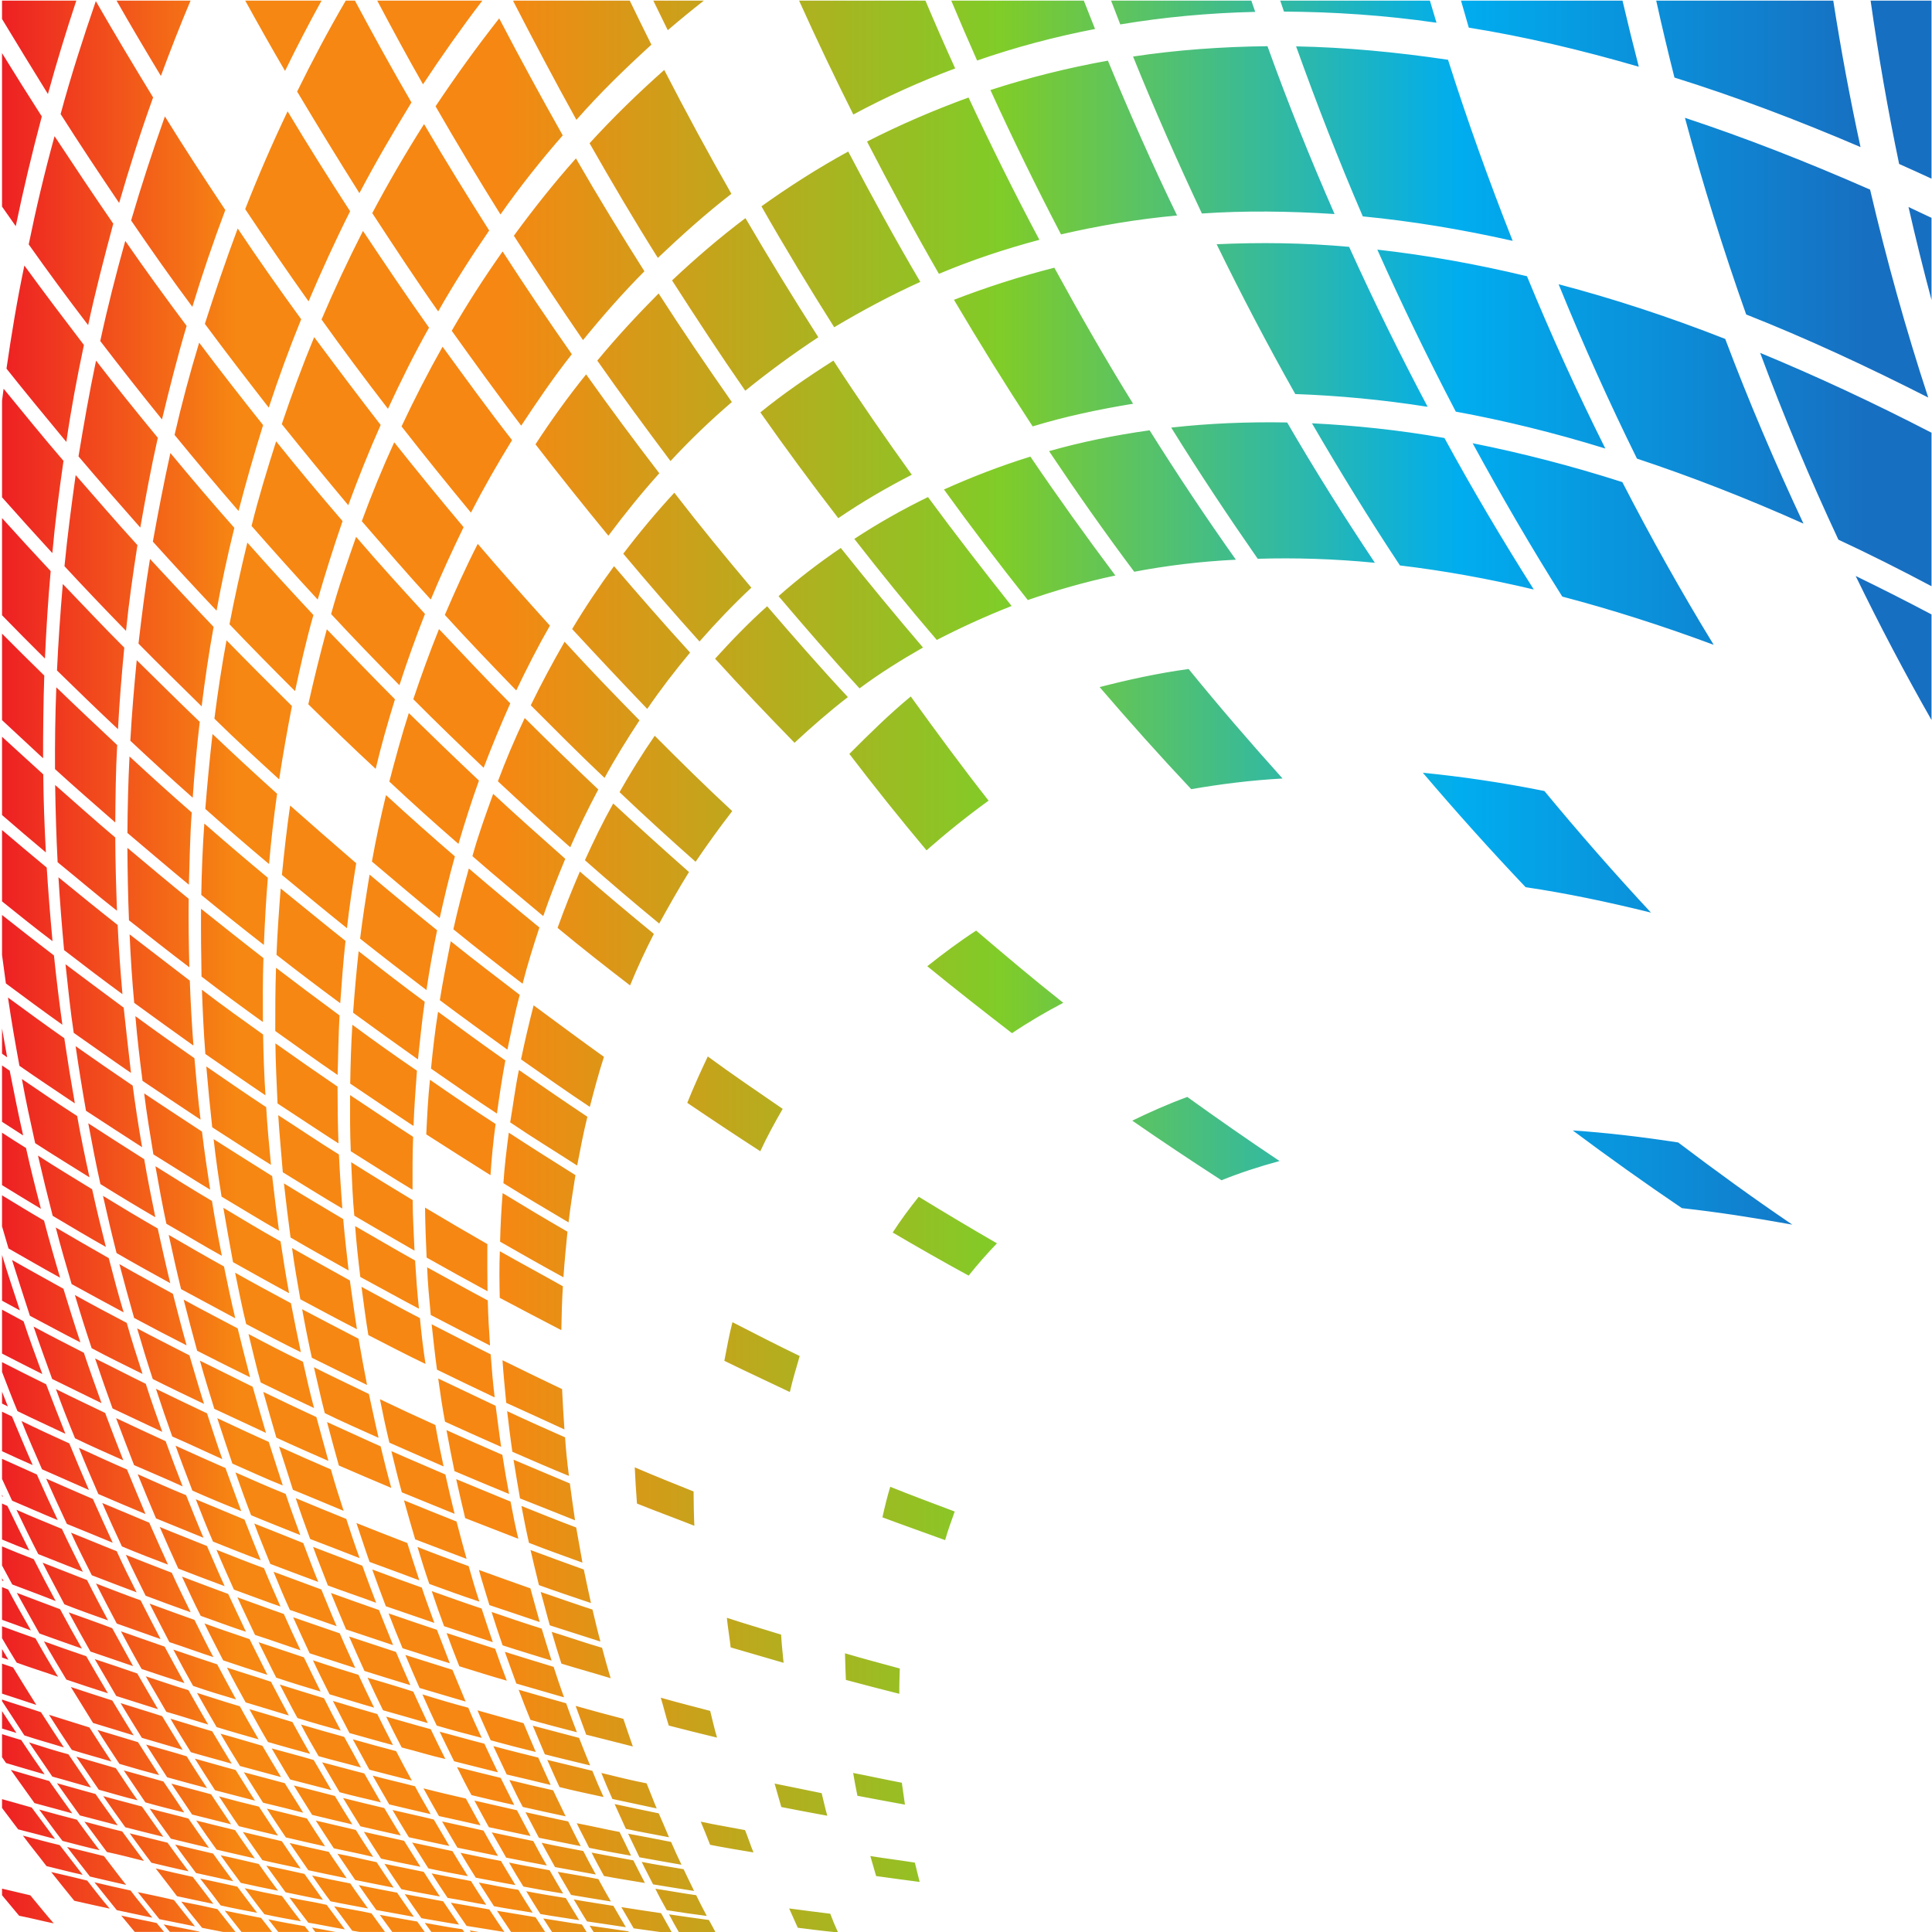<?xml version="1.0" encoding="UTF-8"?>
<svg version="1.1" viewBox="0 0 800 800" xml:space="preserve" xmlns="http://www.w3.org/2000/svg"><defs><clipPath id="b"><path d="m0 600h600v-600h-600z"/></clipPath><linearGradient id="a" x2="1" gradientTransform="matrix(599.43 0 0 -595.6 .633 300)" gradientUnits="userSpaceOnUse"><stop stop-color="#ed1c24" offset="0"/><stop stop-color="#f68712" offset=".125"/><stop stop-color="#f68712" offset=".253"/><stop stop-color="#f68712" offset=".261"/><stop stop-color="#80cc28" offset=".517"/><stop stop-color="#00adef" offset=".753"/><stop stop-color="#176fc1" offset=".961"/><stop stop-color="#176fc1" offset=".994"/><stop stop-color="#176fc1" offset=".998"/><stop stop-color="#176fc1" offset="1"/></linearGradient></defs><g transform="matrix(1.333 0 0 -1.333 0 800)"><g clip-path="url(#b)"><path d="m0.633 38.53c1.68-2.259 3.374-4.447 5.011-6.645 3.836-1.004 7.64-1.948 11.468-2.995-2.39 3.22-4.82 6.491-7.27 9.781-3.095 0.866-6.172 1.774-9.209 2.601zm25.051-20.767c-2.379 3.058-4.733 6.156-7.131 9.227-3.77 0.897-7.614 1.947-11.432 2.947 2.466-3.335 4.947-6.322 7.327-9.467 3.736-0.875 7.528-1.923 11.236-2.707m8.399-10.499c-2.387 2.765-4.661 5.731-6.986 8.705-3.768 0.908-7.465 1.844-11.199 2.663 2.444-3.02 4.779-6.032 7.179-8.93 3.672-0.832 7.3-1.644 11.006-2.438m-33.45 4.155c1.772-2.115 3.554-4.243 5.312-6.372 3.582-0.697 7.18-1.633 10.748-2.374-2.421 2.777-4.849 5.806-7.279 8.723-2.932 0.691-5.855 1.377-8.781 2.075zm0 51.785c1.495-0.469 2.987-0.925 4.478-1.363-1.512 2.207-3.002 4.483-4.478 6.778zm0-8.896c0.413-0.607 0.826-1.212 1.237-1.815 3.97-1.155 8.005-2.399 11.987-3.523-2.413 3.427-4.878 7.025-7.276 10.668-1.991 0.577-3.972 1.192-5.948 1.818zm21.824-17.462c-2.365 3.268-4.763 6.69-7.155 10.051-4.011 1.136-7.955 2.255-11.947 3.467 2.443-3.486 4.925-6.864 7.365-10.327 3.938-1.037 7.806-2.125 11.737-3.191m8.446-11.43c-2.364 3.064-4.655 6.266-7.026 9.478-3.91 1-7.815 2.051-11.698 3.138 2.42-3.268 4.793-6.576 7.23-9.729 3.797-0.978 7.67-2.02 11.494-2.887m8.289-10.789c-2.319 2.863-4.59 5.973-6.898 8.949-3.836 0.942-7.656 1.931-11.453 2.833 2.348-3.078 4.768-6.172 7.092-9.177 3.746-0.857 7.5-1.796 11.259-2.605m8.12-10.182c-2.244 2.836-4.557 5.487-6.757 8.448-3.74 0.798-7.452 1.651-11.22 2.56 2.352-2.973 4.657-5.815 6.95-8.667 3.68-0.788 7.338-1.572 11.027-2.341m3.643-4.415c-0.757 0.912-1.523 1.832-2.303 2.772-3.664 0.814-7.309 1.443-10.991 2.298 1.388-1.7 2.796-3.398 4.192-5.07zm-50.322 85.232c0.659-0.229 1.319-0.456 1.979-0.683-0.662 1.093-1.321 2.197-1.979 3.309zm0-11.218c3.534-1.163 7.093-2.291 10.652-3.506-2.379 3.805-4.807 7.671-7.219 11.641-1.142 0.387-2.287 0.782-3.433 1.184zm0-2.333c2.334-3.587 4.636-7.06 6.932-10.636 4.082-1.376 8.196-2.463 12.282-3.753-2.359 3.588-4.733 7.23-7.126 10.957-4.036 1.375-8.064 2.534-12.088 3.925zm27.646-26.835c-2.315 3.408-4.653 6.787-7.019 10.318-4.07 1.083-8.182 2.388-12.238 3.696 2.44-3.57 4.828-7.108 7.236-10.614 4.002-1.065 8.027-2.313 12.021-3.4m8.299-11.735c-2.303 3.277-4.633 6.422-6.906 9.73-4.032 1.151-7.978 2.172-11.98 3.347 2.395-3.444 4.763-6.695 7.115-9.998 3.909-1.058 7.863-2.012 11.771-3.079m8.15-11.07c-2.224 3.024-4.518 6.028-6.783 9.183-3.891 0.877-7.864 2.056-11.726 3.024 2.342-3.191 4.678-6.297 6.986-9.426 3.787-0.797 7.672-1.808 11.523-2.781m15.839-20.325c-2.189 2.647-4.355 5.443-6.524 8.19-3.79 0.905-7.499 1.654-11.242 2.456 2.256-2.821 4.508-5.651 6.72-8.407 3.695-0.754 7.338-1.452 11.046-2.239m1.391-1.716c-0.033 0.041-0.066 0.081-0.099 0.121-3.683 0.728-7.332 1.451-11.009 2.203 0.64-0.776 1.277-1.551 1.912-2.324zm-61.325 109.16c0.161-0.059 0.322-0.12 0.484-0.179-0.162 0.291-0.323 0.581-0.484 0.873zm0-12.209c2.988-1.087 5.982-2.143 8.98-3.293-2.377 4.116-4.763 8.345-7.076 12.701-0.635 0.249-1.269 0.499-1.904 0.748zm0-5.716c1.5-2.575 3.014-5.098 4.547-7.582 4.28-1.575 8.562-2.883 12.864-4.402-2.382 3.806-4.727 7.851-7.02 11.943-3.479 1.213-6.951 2.462-10.391 3.746zm33.99-38.309c-2.29 3.43-4.562 7.015-6.855 10.587-4.166 1.305-8.387 2.604-12.544 3.931 2.339-3.719 4.709-7.355 7.081-10.894 4.087-1.285 8.197-2.37 12.318-3.624m8.118-12.031c-2.289 3.221-4.507 6.647-6.755 9.974-4.084 1.229-8.185 2.361-12.274 3.566 2.333-3.44 4.663-6.899 6.974-10.26 4.003-1.077 8.065-2.362 12.055-3.28m7.99-11.354c-2.226 3.112-4.424 6.233-6.648 9.414-4.001 1.093-7.999 2.083-12.013 3.227 2.289-3.322 4.585-6.505 6.862-9.679 3.925-1.011 7.864-1.979 11.799-2.962m7.851-10.716c-2.147 2.898-4.379 5.856-6.534 8.89-3.968 0.974-7.88 1.96-11.754 2.908 2.251-3.063 4.471-6.173 6.738-9.128 3.824-0.886 7.735-1.869 11.55-2.67m7.705-10.123c-2.095 2.724-4.22 5.595-6.411 8.395-3.753 0.791-7.701 1.744-11.506 2.621 2.209-2.869 4.443-5.722 6.612-8.618 3.763-0.782 7.582-1.652 11.305-2.398m6.861-8.706c-1.875 2.346-3.719 4.751-5.591 7.073-3.778 0.865-7.504 1.641-11.264 2.352 2.172-2.83 4.31-5.466 6.485-8.148 2.15-0.431 4.321-0.856 6.5-1.277zm-72.515 135.32 0.3-0.129c-0.1 0.207-0.2 0.414-0.3 0.622zm0-13.419c2.826-1.187 5.65-2.342 8.486-3.419-2.281 4.589-4.565 9.145-6.823 13.852-0.554 0.251-1.108 0.498-1.663 0.745zm0-8.083c1.052-1.989 2.111-3.949 3.174-5.88 4.485-1.712 9.036-3.377 13.494-5.159-2.29 4.243-4.565 8.553-6.816 13.014-3.297 1.243-6.589 2.603-9.852 3.963zm24.814-25.801c-2.298 4.013-4.521 8.018-6.784 12.238-4.432 1.644-8.954 3.378-13.444 5.073 2.349-4.207 4.66-8.449 7.028-12.622 4.394-1.617 8.791-3.132 13.2-4.689m8.088-13.888c-2.235 3.696-4.477 7.61-6.734 11.516-4.408 1.495-8.804 3.018-13.152 4.61 2.276-4.082 4.649-8.011 6.973-11.872 4.322-1.46 8.65-2.906 12.913-4.254m8.004-13.081c-2.265 3.537-4.44 7.202-6.664 10.845-4.267 1.324-8.613 2.808-12.865 4.186 2.297-3.741 4.631-7.489 6.898-11.17 4.21-1.234 8.43-2.599 12.631-3.861m7.908-12.328c-2.195 3.318-4.341 6.793-6.584 10.225-4.181 1.244-8.395 2.56-12.583 3.796 2.25-3.622 4.547-7.09 6.811-10.526 4.176-1.248 8.259-2.42 12.356-3.495m7.797-11.625c-2.113 3.208-4.289 6.441-6.488 9.64-4.147 1.195-8.23 2.284-12.311 3.437 2.234-3.327 4.473-6.599 6.711-9.922 4.049-1.17 8.063-2.154 12.088-3.155m7.675-10.979c-2.132 2.986-4.249 5.95-6.387 9.102-4.04 1.122-8.063 2.02-12.045 3.107 2.168-3.208 4.395-6.283 6.606-9.361 3.904-0.916 7.884-1.906 11.826-2.848m7.549-10.373c-2.099 2.807-4.196 5.662-6.28 8.601-3.952 0.934-7.869 1.816-11.784 2.798 2.111-3.021 4.335-5.94 6.489-8.838 3.845-0.802 7.734-1.735 11.575-2.561m7.407-9.799c-2.091 2.64-4.084 5.413-6.165 8.128-3.854 0.885-7.712 1.685-11.529 2.514 2.155-2.775 4.283-5.505 6.369-8.352 3.819-0.866 7.498-1.582 11.325-2.29m4.633-5.947c-1.136 1.453-2.272 2.917-3.409 4.363-3.76 0.709-7.527 1.516-11.285 2.247 1.755-2.193 3.453-4.444 5.195-6.61zm-83.875 164.13c0.606-0.297 1.213-0.595 1.821-0.898-0.607 1.529-1.214 3.056-1.821 4.591zm0-14.797c3.161-1.467 6.342-2.916 9.517-4.303-2.181 4.895-4.251 9.992-6.422 15.09-1.032 0.5-2.063 0.997-3.095 1.494zm0-8.611c1.036-2.267 2.072-4.517 3.126-6.749 4.735-2.001 9.407-4.095 14.17-6.034-2.215 4.671-4.337 9.34-6.487 14.169-3.605 1.622-7.213 3.223-10.809 4.86zm25.11-28.842c-2.153 4.396-4.398 8.74-6.514 13.317-4.72 1.967-9.448 3.852-14.118 5.937 2.236-4.683 4.466-9.311 6.773-13.764 4.634-1.823 9.211-3.645 13.859-5.49m7.816-15.098c-2.165 4.076-4.376 8.202-6.514 12.52-4.586 1.803-9.243 3.612-13.807 5.401 2.216-4.416 4.516-8.625 6.767-12.933 4.529-1.793 9.009-3.365 13.554-4.988m7.786-14.208c-2.142 3.878-4.293 7.773-6.486 11.78-4.481 1.725-9.017 3.276-13.503 4.91 2.229-4.157 4.517-8.226 6.737-12.16 4.437-1.49 8.826-3.025 13.252-4.53m7.736-13.386c-2.132 3.594-4.266 7.357-6.443 11.099-4.403 1.502-8.792 3.041-13.203 4.457 2.263-3.843 4.475-7.648 6.686-11.444 4.29-1.346 8.673-2.759 12.96-4.112m7.662-12.614c-2.121 3.441-4.234 6.902-6.38 10.46-4.319 1.412-8.61 2.66-12.913 4.047 2.212-3.672 4.425-7.246 6.62-10.784 4.172-1.2 8.461-2.499 12.673-3.723m7.573-11.899c-2.084 3.25-4.224 6.456-6.306 9.868-4.229 1.336-8.44 2.419-12.625 3.663 2.149-3.437 4.387-6.8 6.537-10.165 4.189-1.197 8.256-2.224 12.394-3.366m7.471-11.23c-2.063 3.054-4.148 6.21-6.221 9.317-4.128 1.081-8.275 2.204-12.346 3.305 2.173-3.238 4.331-6.385 6.446-9.586 4.043-1.002 8.031-2.006 12.121-3.036m7.359-10.612c-2.017 2.92-4.107 5.757-6.127 8.803-4.069 1.023-8.035 1.931-12.073 2.98 2.118-3.086 4.194-6.114 6.341-9.049 3.95-0.93 7.881-1.824 11.859-2.734m7.238-10.033c-2.03 2.691-4.015 5.507-6.026 8.323-3.939 0.885-7.926 1.879-11.812 2.684 2.072-2.913 4.184-5.761 6.239-8.557 3.875-0.884 7.727-1.662 11.599-2.45m7.111-9.493c-1.965 2.539-3.964 5.204-5.919 7.876-3.892 0.727-7.677 1.53-11.556 2.405 2.035-2.705 4.079-5.518 6.124-8.09 3.754-0.835 7.606-1.525 11.351-2.191m2.558-3.303c-0.464 0.59-0.928 1.181-1.387 1.773-3.771 0.674-7.538 1.332-11.307 2.147 1.026-1.312 2.049-2.622 3.068-3.92zm-95.42 196.09c1.844-1.022 3.69-2.035 5.537-3.015-1.855 5.67-3.756 11.31-5.537 17.213zm0-16.43c4.162-2.14 8.326-4.284 12.516-6.361-1.976 5.371-3.972 10.782-5.831 16.392-2.24 1.208-4.465 2.413-6.685 3.615zm0-5.697c1.581-4.11 3.133-8.209 4.79-12.171 4.921-2.443 9.939-4.683 14.896-7.055-1.974 5.072-4.026 10.177-5.987 15.384-4.596 2.275-9.151 4.526-13.699 6.873zm26.992-36.668c-2.07 4.717-4.07 9.54-6.096 14.459-4.938 2.232-9.942 4.534-14.843 6.948 2.044-5.167 4.228-10.045 6.37-14.984 4.841-2.184 9.723-4.248 14.569-6.423m7.391-16.393c-2.063 4.472-4.117 9.006-6.164 13.592-4.85 2.105-9.696 4.163-14.516 6.324 2.133-4.774 4.269-9.481 6.435-14.072 4.738-1.939 9.48-3.847 14.245-5.844m7.43-15.415c-2.09 4.151-4.199 8.349-6.195 12.783-4.718 1.847-9.505 3.893-14.191 5.749 2.07-4.602 4.292-8.886 6.461-13.221 4.612-1.805 9.296-3.548 13.925-5.311m7.442-14.516c-2.082 3.958-4.122 7.934-6.2 12.034-4.611 1.621-9.266 3.479-13.875 5.228 2.149-4.187 4.299-8.414 6.461-12.439 4.531-1.585 9.086-3.225 13.614-4.823m7.421-13.672c-2.079 3.762-4.122 7.486-6.182 11.335-4.529 1.598-9.027 3.11-13.563 4.75 2.13-3.988 4.258-7.966 6.437-11.709 4.432-1.501 8.784-2.925 13.308-4.376m7.373-12.885c-2.096 3.479-4.079 7.095-6.142 10.686-4.394 1.323-8.788 2.83-13.254 4.303 2.132-3.783 4.314-7.36 6.39-11.025 4.328-1.221 8.675-2.665 13.006-3.964m7.312-12.16c-2.037 3.345-4.072 6.665-6.088 10.085-4.301 1.229-8.669 2.623-12.957 3.899 2.081-3.593 4.224-7.004 6.332-10.399 4.227-1.264 8.501-2.354 12.713-3.585m7.231-11.475c-2.057 3.095-3.976 6.344-6.02 9.517-4.227 1.103-8.447 2.39-12.665 3.525 2.101-3.333 4.189-6.653 6.257-9.808 4.151-1.073 8.282-2.134 12.428-3.234m7.139-10.845c-1.978 2.943-3.962 5.931-5.942 8.993-4.109 0.977-8.198 2.025-12.383 3.182 2.074-3.074 4.071-6.28 6.174-9.263 3.988-0.953 8.131-1.99 12.151-2.912m7.037-10.254c-1.983 2.765-3.911 5.594-5.856 8.504-4.082 0.978-8.053 1.857-12.107 2.862 2.032-2.996 4.079-5.861 6.079-8.751 3.97-0.959 7.907-1.695 11.884-2.615m6.928-9.703c-1.915 2.632-3.827 5.322-5.764 8.047-3.949 0.869-7.885 1.75-11.84 2.566 2.026-2.769 4.04-5.564 5.979-8.272 3.851-0.775 7.755-1.652 11.625-2.341m6.807-9.187c-1.91 2.51-3.753 5.084-5.665 7.62-3.872 0.92-7.706 1.405-11.581 2.299 1.953-2.633 3.895-5.278 5.877-7.834 3.753-0.619 7.572-1.448 11.369-2.085m-2.864-0.791c-2.439 0.436-4.87 0.886-7.342 1.355 0.34-0.458 0.679-0.907 1.018-1.355zm-103.64 599.94v-5.713c4.693-7.8 9.464-15.551 14.254-23.304 2.642 9.617 5.605 19.297 8.822 29.017zm0-63.99c1.417-2.033 2.838-4.061 4.263-6.086 2.323 11.244 5.031 22.619 8.092 34.086-4.161 6.503-8.292 13.066-12.355 19.674zm0-263.14c0.532-0.373 1.065-0.747 1.598-1.124-0.551 2.966-1.083 5.955-1.598 8.971zm0-21.151c2.177-1.421 4.363-2.835 6.563-4.243-1.498 6.563-2.833 13.294-4.18 20.116-0.797 0.541-1.591 1.083-2.383 1.629zm0-19.673c4.015-2.46 8.054-4.957 12.08-7.357-1.624 6.193-3.196 12.43-4.633 18.89-2.5 1.536-4.977 3.136-7.447 4.756zm0-12.817c0.666-2.304 1.339-4.591 2.016-6.859 5.323-3.023 10.651-6.138 16.023-9.076-1.733 5.797-3.4 11.699-4.993 17.738-4.369 2.534-8.714 5.208-13.046 7.84zm24.341-36.031c-1.822 5.474-3.54 11.022-5.275 16.659-5.322 2.991-10.696 5.893-15.964 8.934 1.858-5.849 3.689-11.637 5.559-17.332 5.208-2.72 10.434-5.615 15.68-8.261m6.567-18.882c-1.827 5.13-3.707 10.311-5.487 15.652-5.228 2.704-10.433 5.307-15.624 8.133 1.877-5.534 3.832-10.897 5.775-16.269 5.127-2.471 10.267-5.086 15.336-7.516m6.763-17.752c-1.871 4.805-3.79 9.724-5.647 14.714-5.137 2.478-10.223 4.862-15.281 7.402 1.896-5.226 3.883-10.293 5.934-15.276 4.982-2.429 9.951-4.589 14.994-6.84m6.899-16.695c-1.9 4.554-3.857 9.182-5.758 13.842-5.017 2.168-9.977 4.438-14.936 6.728 1.952-4.878 4.002-9.681 6.039-14.349 4.924-2.125 9.795-4.189 14.655-6.221m6.989-15.707c-1.969 4.247-3.874 8.624-5.828 13.022-4.878 2.038-9.769 4.104-14.6 6.122 2.017-4.603 4.034-9.084 6.107-13.491 4.763-2.004 9.486-3.834 14.321-5.653m7.041-14.796c-1.955 4.041-3.99 8.053-5.869 12.265-4.744 1.786-9.52 3.718-14.265 5.563 1.998-4.377 4.073-8.521 6.14-12.696 4.641-1.742 9.337-3.495 13.994-5.132m7.056-13.941c-2.007 3.692-3.911 7.649-5.881 11.559-4.678 1.695-9.279 3.308-13.939 5.053 2.031-4.017 4.118-8.031 6.148-11.957 4.526-1.463 9.123-3.177 13.672-4.655m7.045-13.147c-1.959 3.587-3.9 7.181-5.87 10.901-4.569 1.476-9.067 3.052-13.619 4.581 2.018-3.878 4.057-7.561 6.13-11.263 4.435-1.573 8.919-2.883 13.359-4.219m7.008-12.404c-1.959 3.37-3.946 6.775-5.839 10.287-4.417 1.26-8.859 2.768-13.307 4.15 2.044-3.62 4.048-7.154 6.093-10.617 4.361-1.364 8.706-2.568 13.053-3.82m6.955-11.712c-1.928 3.16-3.868 6.434-5.792 9.715-4.326 1.234-8.68 2.584-13.003 3.754 1.979-3.415 4.012-6.784 6.039-10.02 4.258-1.159 8.49-2.315 12.756-3.449m6.884-11.064c-1.856 3.1-3.828 6.051-5.731 9.175-4.249 1.112-8.442 2.24-12.707 3.39 2.025-3.192 4.012-6.345 5.972-9.461 4.134-0.963 8.291-2.03 12.466-3.104m6.804-10.467c-1.909 2.876-3.764 5.695-5.663 8.68-4.118 1.05-8.274 2.029-12.42 3.053 1.941-3.088 3.913-6.002 5.899-8.945 4.057-0.976 8.117-1.853 12.184-2.788m6.711-9.905c-1.827 2.725-3.74 5.398-5.586 8.216-4.065 0.862-8.094 1.791-12.14 2.74 1.936-2.837 3.885-5.665 5.811-8.455 3.991-0.867 7.912-1.677 11.915-2.501m6.609-9.381c-1.811 2.564-3.685 5.07-5.501 7.782-3.926 0.755-7.856 1.548-11.869 2.455 1.896-2.714 3.778-5.427 5.721-8.003 3.87-0.812 7.75-1.462 11.649-2.234m5.287-7.288c-1.405 1.886-2.786 3.849-4.194 5.772-3.889 0.871-7.763 1.448-11.608 2.191 1.873-2.535 3.76-5.087 5.624-7.579 0.768-0.129 1.529-0.257 2.286-0.384zm-83.386 599.94c4.49-7.892 9.109-15.671 13.774-23.404 2.882 7.801 5.936 15.632 9.212 23.404zm0.801-62.857c3.156 10.857 6.612 21.856 10.555 32.783-6.054 9.911-11.988 19.82-17.795 29.92-4.042-11.759-7.789-23.42-10.938-35.084 5.91-9.326 12.025-18.507 18.178-27.619m-9.628-37.947c2.234 10.454 4.959 20.892 7.805 31.515-6.167 8.958-12.229 18.056-18.237 27.175-3.102-11.256-5.761-22.507-8.03-33.615 6.012-8.515 12.169-16.844 18.462-25.075m-6.772-36.289c1.423 9.961 3.316 19.994 5.458 30.119-6.247 8.178-12.44 16.36-18.494 24.679-2.268-10.766-4.029-21.482-5.556-32.025 6.088-7.671 12.324-15.191 18.592-22.773m-19.974-17.203c5.174-5.822 10.369-11.61 15.626-17.33 0.832 9.433 2.065 18.989 3.467 28.657-6.322 7.321-12.427 14.889-18.602 22.407-0.167-1.245-0.331-2.488-0.491-3.728zm0-36.635c4.409-4.524 8.844-9.017 13.326-13.449 0.402 8.913 0.955 17.988 1.784 27.169-5.077 5.421-10.126 10.928-15.11 16.467zm0-32.578c4.233-3.95 8.482-7.909 12.749-11.852-5e-3 8.437 0.08 16.999 0.369 25.697-4.414 4.325-8.792 8.652-13.118 13.02zm0-29.484c4.502-3.898 9.037-7.783 13.614-11.609-0.418 7.946-0.739 16.028-0.813 24.252-4.274 3.914-8.552 7.767-12.801 11.676zm0-26.818c5.197-4.194 10.419-8.38 15.68-12.357-0.688 7.496-1.313 15.105-1.798 22.856-4.648 3.871-9.296 7.745-13.882 11.663zm0-16.65c0.398-2.958 0.805-5.9 1.197-8.837 5.832-4.331 11.661-8.65 17.544-12.83-0.979 7.061-1.858 14.206-2.614 21.519-5.375 4.112-10.802 8.348-16.127 12.566zm22.62-46.098c-1.173 6.646-2.267 13.379-3.286 20.254-5.891 4.115-11.692 8.379-17.49 12.63 1.049-7.232 2.286-14.291 3.558-21.211 5.711-3.999 11.442-7.778 17.218-11.673m4.548-22.977c-1.381 6.235-2.684 12.557-3.833 19.049-5.795 3.742-11.496 7.59-17.162 11.49 1.208-6.844 2.674-13.385 4.119-19.921 5.574-3.629 11.225-7.069 16.876-10.618m5.089-21.615c-1.492 5.859-2.933 11.827-4.276 17.918-5.654 3.463-11.251 6.85-16.818 10.456 1.47-6.363 2.988-12.596 4.57-18.711 5.468-3.239 10.977-6.564 16.524-9.663m5.525-20.331c-1.647 5.445-3.149 11.151-4.631 16.855-5.488 3.124-11.025 6.309-16.466 9.513 1.522-6.021 3.253-11.786 4.93-17.576 5.375-2.925 10.76-5.926 16.167-8.792m5.863-19.122c-1.683 5.205-3.377 10.426-4.909 15.856-5.39 2.813-10.791 5.694-16.106 8.654 1.673-5.643 3.406-11.108 5.209-16.511 5.233-2.819 10.527-5.372 15.806-7.999m6.132-17.998c-1.755 4.892-3.482 9.792-5.125 14.922-5.273 2.566-10.543 5.326-15.746 7.871 1.76-5.267 3.608-10.438 5.423-15.515 5.147-2.431 10.24-4.827 15.448-7.278m6.328-16.94c-1.803 4.582-3.556 9.284-5.286 14.046-5.192 2.36-10.286 4.765-15.388 7.16 1.857-4.916 3.708-9.794 5.582-14.592 5.07-2.236 10.042-4.278 15.092-6.614m6.472-15.952c-1.836 4.294-3.604 8.773-5.402 13.226-5.009 2.013-10.03 4.311-15.033 6.51 1.891-4.667 3.792-9.241 5.694-13.727 4.895-1.959 9.832-4.035 14.741-6.009m6.571-15.036c-1.879 4.077-3.644 8.294-5.48 12.466-4.938 2.017-9.785 3.878-14.684 5.915 1.903-4.371 3.831-8.679 5.767-12.922 4.767-1.862 9.556-3.655 14.397-5.459m6.63-14.172c-1.823 3.899-3.688 7.781-5.528 11.752-4.79 1.79-9.612 3.543-14.342 5.374 1.914-4.091 3.785-8.286 5.809-12.175 4.675-1.648 9.403-3.448 14.061-4.951m6.653-13.372c-1.836 3.661-3.676 7.359-5.547 11.088-4.663 1.614-9.302 3.115-14.004 4.872 1.906-3.949 3.874-7.685 5.82-11.472 4.576-1.534 9.119-3.05 13.731-4.488m6.654-12.625c-1.859 3.432-3.708 6.971-5.544 10.47-4.598 1.542-9.124 2.882-13.677 4.414 1.875-3.723 3.84-7.287 5.81-10.821 4.432-1.368 8.939-2.671 13.411-4.063m6.628-11.919c-1.846 3.215-3.706 6.542-5.522 9.887-4.454 1.375-8.934 2.685-13.358 3.992 1.919-3.457 3.812-6.909 5.781-10.212 4.346-1.262 8.735-2.474 13.099-3.667m6.585-11.27c-1.83 3.072-3.641 6.216-5.483 9.345-4.401 1.317-8.674 2.376-13.05 3.608 1.919-3.225 3.81-6.536 5.738-9.647 4.218-1.056 8.507-2.233 12.795-3.306m6.527-10.658c-1.847 2.863-3.652 5.839-5.436 8.842-4.31 1.075-8.528 2.259-12.746 3.245 1.94-3.078 3.817-6.126 5.681-9.118 4.163-1.044 8.301-1.965 12.501-2.969m6.456-10.091c-1.767 2.733-3.622 5.474-5.375 8.37-4.136 0.991-8.272 1.941-12.454 2.919 1.896-2.882 3.733-5.827 5.612-8.626 4.059-0.87 8.116-1.659 12.217-2.663m6.375-9.56c-1.77 2.608-3.536 5.228-5.308 7.929-4.07 0.844-8.173 1.882-12.169 2.615 1.873-2.76 3.699-5.481 5.533-8.16 4.005-0.805 7.95-1.607 11.944-2.384m6.284-9.058c-1.77 2.432-3.455 4.991-5.232 7.515-3.971 0.777-7.942 1.485-11.896 2.339 1.802-2.626 3.631-5.221 5.452-7.735 3.837-0.646 7.797-1.45 11.676-2.119m3.344-4.685c-0.772 1.072-1.543 2.149-2.308 3.223-3.903 0.667-7.776 1.391-11.63 2.077 1.3-1.749 2.584-3.549 3.864-5.3zm-55.743 599.94c4.045-7.355 8.158-14.653 12.372-21.848 3.576 7.33 7.35 14.619 11.337 21.848zm-16.424-95.128c3.047 10.049 6.472 20.091 10.24 30.078-6.4 9.641-12.692 19.211-18.77 29.075-3.851-10.864-7.361-21.622-10.493-32.324 6.192-9.057 12.519-18.118 19.023-26.829m-9.431-34.978c2.302 9.555 4.769 19.356 7.654 29.057-6.473 8.681-12.882 17.454-19.058 26.403-2.921-10.452-5.558-20.776-7.771-31.103 6.291-8.207 12.68-16.338 19.175-24.357m-6.737-33.592c1.61 9.185 3.331 18.548 5.439 27.893-6.492 7.881-12.941 15.868-19.188 23.971-2.112-10.029-3.833-19.962-5.447-29.746 6.338-7.497 12.743-14.82 19.196-22.118m-4.44-32.091c0.879 8.803 2.154 17.648 3.551 26.639-6.498 7.12-12.844 14.485-19.189 21.764-1.331-9.579-2.576-19-3.475-28.314 6.292-6.794 12.671-13.48 19.113-20.089m-2.491-30.535c0.425 8.344 1.136 16.77 1.95 25.34-6.477 6.441-12.77 13.202-19.091 19.761-0.772-9.083-1.401-18.04-1.806-26.859 6.276-6.143 12.562-12.25 18.947-18.242m-0.846-28.974c0.077 7.884 0.13 15.93 0.599 24.038-6.327 5.956-12.675 11.89-18.913 17.952-0.335-8.604-0.448-17.084-0.404-25.415 6.175-5.643 12.438-11.068 18.718-16.575m0.536-27.424c-0.274 7.469-0.508 15.055-0.536 22.747-6.257 5.291-12.459 10.841-18.674 16.313 0.127-8.125 0.36-16.144 0.771-23.997 6.143-4.988 12.21-10.19 18.439-15.063m1.695-25.916c-0.612 7.047-1.161 14.213-1.486 21.491-6.188 4.868-12.283 9.821-18.391 14.824 0.459-7.681 1.067-15.198 1.75-22.624 6.001-4.652 12.076-9.251 18.127-13.691m2.656-24.465c-0.785 6.663-1.517 13.42-2.275 20.281-6.055 4.482-12.065 8.96-18.071 13.478 0.79-7.24 1.503-14.384 2.56-21.312 5.872-4.117 11.839-8.371 17.786-12.447m3.454-23.074c-1.076 6.249-2.076 12.642-2.929 19.132-5.904 4.014-11.863 8.101-17.727 12.251 0.98-6.799 2.066-13.505 3.227-20.064 5.781-3.759 11.618-7.601 17.429-11.319m4.107-21.748c-1.2 5.941-2.421 11.902-3.464 18.032-5.832 3.679-11.619 7.416-17.367 11.142 1.188-6.394 2.394-12.72 3.772-18.879 5.643-3.521 11.349-6.978 17.059-10.295m4.642-20.492c-1.367 5.547-2.623 11.249-3.901 16.993-5.688 3.274-11.387 6.683-16.997 10.132 1.349-6.017 2.729-11.964 4.215-17.764 5.493-3.189 11.117-6.301 16.683-9.361m5.072-19.31c-1.487 5.219-2.854 10.597-4.254 16.012-5.551 3.096-11.16 6.048-16.621 9.216 1.491-5.649 3-11.227 4.569-16.711 5.392-2.894 10.847-5.753 16.306-8.517m5.414-18.193c-1.556 4.919-3.032 9.995-4.532 15.085-5.408 2.788-10.84 5.5-16.244 8.384 1.551-5.359 3.155-10.579 4.849-15.73 5.3-2.679 10.609-5.19 15.927-7.739m5.683-17.149c-1.668 4.612-3.159 9.436-4.752 14.22-5.293 2.522-10.562 5.012-15.867 7.618 1.651-5.024 3.325-9.967 5.064-14.801 5.166-2.229 10.354-4.721 15.555-7.037m5.888-16.167c-1.609 4.456-3.3 8.876-4.918 13.408-5.195 2.252-10.338 4.592-15.494 6.925 1.684-4.73 3.491-9.342 5.225-13.938 5.079-2.275 10.096-4.319 15.187-6.395m6.04-15.247c-1.7 4.12-3.358 8.368-5.041 12.643-5.044 2.052-10.087 4.233-15.126 6.291 1.75-4.471 3.479-8.89 5.342-13.128 4.891-1.97 9.884-3.959 14.825-5.806m6.146-14.382c-1.711 3.93-3.475 7.838-5.128 11.929-4.944 1.82-9.849 3.762-14.764 5.71 1.772-4.254 3.607-8.312 5.422-12.377 4.773-1.727 9.628-3.579 14.47-5.262m6.216-13.582c-1.758 3.699-3.492 7.425-5.184 11.265-4.819 1.667-9.632 3.477-14.412 5.178 1.792-3.996 3.676-7.805 5.468-11.669 4.685-1.504 9.42-3.203 14.128-4.774m6.251-12.825c-1.751 3.477-3.471 7.051-5.21 10.636-4.71 1.623-9.379 3.089-14.07 4.695 1.864-3.664 3.626-7.422 5.491-11.014 4.579-1.537 9.204-2.944 13.789-4.317m6.261-12.122c-1.774 3.265-3.498 6.65-5.218 10.056-4.594 1.412-9.112 2.77-13.733 4.244 1.839-3.496 3.618-7.032 5.488-10.396 4.473-1.396 8.981-2.681 13.463-3.904m6.248-11.462c-1.686 3.199-3.456 6.326-5.206 9.51-4.454 1.221-8.961 2.514-13.408 3.833 1.766-3.426 3.607-6.661 5.47-9.823 4.395-1.256 8.739-2.296 13.144-3.52m6.216-10.844c-1.704 2.996-3.449 5.984-5.177 8.997-4.369 1.097-8.731 2.335-13.093 3.458 1.801-3.175 3.622-6.185 5.435-9.29 4.304-1.188 8.55-2.081 12.835-3.165m6.169-10.27c-1.708 2.843-3.418 5.594-5.137 8.52-4.276 1.03-8.529 2.006-12.785 3.109 1.782-3.027 3.597-5.872 5.384-8.786 4.17-0.935 8.319-1.929 12.538-2.843m6.11-9.731c-1.686 2.627-3.378 5.362-5.087 8.074-4.148 0.955-8.309 1.796-12.49 2.789 1.781-2.797 3.533-5.572 5.329-8.321 4.082-0.897 8.146-1.745 12.248-2.542m6.04-9.225c-1.683 2.448-3.357 5.035-5.026 7.65-4.12 0.848-8.197 1.681-12.206 2.5 1.727-2.702 3.51-5.313 5.263-7.885 3.96-0.83 7.995-1.519 11.969-2.265m5.959-8.751c-1.64 2.389-3.31 4.79-4.961 7.261-3.981 0.737-7.972 1.462-11.924 2.222 1.71-2.535 3.456-5.041 5.186-7.473 3.942-0.669 7.834-1.377 11.699-2.01m1.591-2.263c-0.201 0.282-0.403 0.565-0.605 0.847-3.865 0.517-7.789 1.316-11.656 1.971 0.695-0.929 1.376-1.871 2.053-2.818zm-27.022 599.94c4.631-8.743 9.334-17.448 14.223-26.007 5.767 8.754 11.93 17.5 18.431 26.007zm-9.773 0c-5.396-9.228-10.436-18.75-15.102-28.256 6.313-10.564 12.765-21.118 19.347-31.547 4.982 9.487 10.405 18.74 16.163 28.172-6.048 10.39-11.869 20.988-17.562 31.631zm-11.557-93.424c3.985 9.357 8.253 18.734 12.909 27.989-6.639 10.242-13.137 20.537-19.418 31.048-4.778-10.033-9.17-20.155-13.173-30.381 6.427-9.652 12.969-19.215 19.682-28.656m-12.365-33.012c3.028 9.172 6.381 18.396 10.078 27.458-6.742 9.264-13.323 18.593-19.72 28.2-3.707-9.949-7.072-19.857-10.203-29.637 6.511-8.793 13.145-17.407 19.845-26.021m-9.386-32.095c2.291 8.79 4.844 17.742 7.628 26.675-6.727 8.448-13.374 16.965-19.859 25.607-2.899-9.544-5.45-19.08-7.641-28.658 6.521-7.972 13.155-15.859 19.872-23.624m-6.829-30.974c1.544 8.556 3.409 17.145 5.523 25.728-6.769 7.64-13.344 15.366-19.863 23.247-2.045-9.281-3.822-18.475-5.446-27.524 6.523-7.247 13.094-14.385 19.786-21.451m-4.637-29.716c1.02 8.151 2.208 16.4 3.723 24.675-6.65 6.967-13.211 14.055-19.764 21.107-1.468-8.806-2.557-17.659-3.574-26.302 6.492-6.6 13.029-12.998 19.615-19.48m-2.77-28.383c0.53 7.773 1.256 15.64 2.187 23.558-6.584 6.327-13.094 12.77-19.579 19.168-0.829-8.462-1.528-16.807-1.986-25.037 6.414-6.005 12.838-11.895 19.378-17.689m-1.19-27.025c0.242 7.334 0.328 14.897 0.889 22.425-6.502 5.648-12.966 11.538-19.33 17.407-0.409-8.033-0.598-15.956-0.644-23.762 6.316-5.343 12.683-10.787 19.085-16.07m0.147-25.655c-0.174 7-0.297 14.106-0.209 21.285-6.391 5.198-12.743 10.513-19.032 15.811 0.045-7.618 0.191-15.108 0.485-22.5 6.232-4.896 12.445-9.815 18.756-14.596m1.27-24.322c-0.496 6.626-0.886 13.347-1.13 20.174-6.21 4.815-12.503 9.556-18.699 14.369 0.319-7.217 0.783-14.298 1.43-21.273 6.094-4.438 12.239-8.89 18.399-13.27m2.209-23.008c-0.773 6.258-1.337 12.628-1.901 19.086-6.179 4.289-12.307 8.621-18.337 13.059 0.552-6.815 1.376-13.508 2.214-20.089 6.011-4.054 11.965-8.044 18.024-12.056m2.989-21.752c-0.928 5.919-1.803 11.923-2.541 18.037-6.002 3.969-12.01 7.858-17.96 11.871 0.786-6.448 1.854-12.723 2.868-18.947 5.86-3.632 11.745-7.377 17.633-10.961m3.635-20.55c-1.107 5.594-2.156 11.252-3.07 17.04-5.898 3.476-11.767 7.149-17.568 10.791 1.058-6.055 2.164-12.051 3.402-17.866 5.728-3.278 11.437-6.758 17.236-9.965m4.166-19.403c-1.263 5.261-2.388 10.645-3.504 16.092-5.724 3.167-11.459 6.496-17.172 9.81 1.235-5.707 2.492-11.358 3.837-16.84 5.586-3.025 11.218-6.057 16.839-9.062m4.599-18.319c-1.294 5-2.603 10.063-3.858 15.19-5.608 2.989-11.199 5.83-16.775 8.921 1.379-5.351 2.742-10.676 4.188-15.875 5.442-2.802 10.958-5.528 16.445-8.236m4.943-17.288c-1.36 4.709-2.803 9.501-4.142 14.342-5.502 2.69-10.909 5.432-16.377 8.1 1.404-5.132 2.969-10.055 4.47-14.96 5.32-2.445 10.692-5.015 16.049-7.482m5.218-16.322c-1.477 4.448-2.882 8.983-4.366 13.535-5.323 2.358-10.675 4.875-15.983 7.365 1.556-4.774 3.133-9.483 4.689-14.105 5.181-2.251 10.425-4.728 15.66-6.795m5.432-15.409c-1.523 4.196-3.097 8.431-4.539 12.778-5.215 2.096-10.382 4.382-15.597 6.688 1.594-4.5 3.171-8.974 4.857-13.299 5.077-2.121 10.157-4.102 15.279-6.167m5.593-14.558c-1.626 3.897-3.116 8.008-4.67 12.071-5.075 2.038-10.147 4.077-15.218 6.069 1.597-4.293 3.329-8.408 4.982-12.544 4.952-1.877 9.895-3.749 14.906-5.596m5.712-13.754c-1.645 3.691-3.177 7.56-4.767 11.409-4.925 1.8-9.92 3.694-14.844 5.5 1.636-4.028 3.315-8.01 5.069-11.841 4.852-1.652 9.673-3.392 14.542-5.068m5.792-13.001c-1.611 3.562-3.269 7.094-4.831 10.782-4.846 1.65-9.68 3.347-14.484 4.989 1.72-3.788 3.398-7.518 5.125-11.181 4.727-1.507 9.461-3.074 14.19-4.59m5.838-12.294c-1.641 3.354-3.271 6.716-4.869 10.197-4.766 1.451-9.419 2.91-14.132 4.515 1.672-3.624 3.423-7.125 5.157-10.566 4.59-1.358 9.235-2.842 13.844-4.146m5.862-11.635c-1.632 3.189-3.295 6.367-4.885 9.652-4.608 1.295-9.168 2.672-13.79 4.075 1.776-3.33 3.431-6.734 5.163-9.985 4.527-1.224 9.015-2.575 13.512-3.742m5.862-11.015c-1.665 2.993-3.29 6.037-4.885 9.138-4.52 1.161-8.963 2.416-13.456 3.676 1.735-3.196 3.444-6.307 5.151-9.443 4.385-1.147 8.789-2.282 13.19-3.371m5.84-10.433c-1.627 2.898-3.321 5.664-4.866 8.657-4.363 1.141-8.787 2.116-13.135 3.307 1.682-3.029 3.435-5.959 5.125-8.936 4.304-1.022 8.561-2.053 12.876-3.028m5.806-9.888c-1.585 2.72-3.187 5.456-4.834 8.203-4.31 1.101-8.587 1.958-12.825 2.972 1.68-2.851 3.363-5.715 5.088-8.467 4.205-0.963 8.393-1.792 12.571-2.708m5.759-9.379c-1.612 2.528-3.213 5.106-4.795 7.782-4.207 0.899-8.359 1.776-12.525 2.661 1.73-2.667 3.348-5.398 5.039-8.024 4.126-0.912 8.166-1.666 12.281-2.419m5.701-8.903c-1.585 2.405-3.195 4.861-4.746 7.388-4.096 0.739-8.167 1.596-12.233 2.369 1.644-2.578 3.328-5.156 4.981-7.606 3.977-0.616 7.998-1.514 11.998-2.151m5.613-8.423c-1.54 2.289-3.143 4.65-4.67 6.987-3.985 0.741-7.966 1.373-11.951 2.104 1.643-2.44 3.273-4.888 4.916-7.219 3.858-0.618 7.705-1.223 11.557-1.872zm-8.023 0c-0.901 0.154-1.802 0.309-2.705 0.465 0.109-0.155 0.218-0.309 0.327-0.465zm54.307 599.94c1.483-3.075 2.98-6.14 4.491-9.193 3.654 3.127 7.393 6.195 11.213 9.193zm-43.417 0c-0.037-0.045-0.074-0.09-0.111-0.135 6.375-12.388 12.892-24.715 19.643-36.908 7.312 8.338 15.063 15.847 23.292 23.354-2.268 4.542-4.509 9.106-6.723 13.689zm-4.063-66.426c6.038 8.58 12.478 16.703 19.347 24.566-6.78 12.01-13.37 24.122-19.744 36.341-7.017-8.921-13.595-18.073-19.765-27.319 6.534-11.342 13.248-22.528 20.162-33.588m-19.345-30.118c4.892 8.622 10.173 16.873 15.839 25.131-6.893 10.888-13.719 21.883-20.226 33.061-5.77-9.102-11.129-18.3-16.094-27.661 6.696-10.234 13.454-20.561 20.481-30.531m-15.602-30.258c3.919 8.491 8.135 16.992 12.756 25.21-7.003 9.852-13.786 19.97-20.518 30.051-4.646-9.127-8.952-18.296-12.873-27.521 6.703-9.392 13.622-18.643 20.635-27.74m-12.333-29.945c3.06 8.296 6.413 16.747 10.062 24.922-6.973 9.021-13.846 18.132-20.644 27.295-3.685-8.907-7.026-18.004-10.066-27.027 6.772-8.441 13.671-16.86 20.648-25.19m-9.492-29.306c2.357 8.047 4.89 16.191 7.723 24.37-7.017 8.144-13.902 16.376-20.637 24.788-2.812-8.886-5.45-17.425-7.637-26.288 6.759-7.703 13.6-15.364 20.551-22.87m-7.043-28.436c1.683 7.852 3.502 15.906 5.708 23.632-6.912 7.422-13.785 14.882-20.524 22.506-2.056-8.55-3.947-16.959-5.547-25.374 6.682-7.009 13.515-13.938 20.363-20.764m-4.937-27.418c1.15 7.489 2.488 15.092 3.977 22.773-6.831 6.752-13.635 13.55-20.324 20.434-1.502-8.148-2.748-16.317-3.758-24.353 6.583-6.495 13.336-12.651 20.105-18.854m-3.136-26.303c0.624 7.228 1.464 14.508 2.497 21.84-6.778 6.089-13.444 12.273-20.058 18.555-0.891-7.866-1.629-15.606-2.235-23.27 6.53-5.821 13.138-11.551 19.796-17.125m-1.604-25.13c0.282 6.848 0.649 13.838 1.236 20.863-6.64 5.512-13.208 11.137-19.739 16.847-0.531-7.462-0.813-14.853-0.941-22.159 6.397-5.279 12.908-10.457 19.444-15.551m-0.303-23.945c-0.032 6.498-0.071 13.205 0.168 19.871-6.517 5.042-12.954 10.196-19.383 15.305-0.052-7.128 0.022-14.148 0.15-21.049 6.26-4.838 12.647-9.51 19.065-14.127m0.795-22.766c-0.401 6.214-0.626 12.512-0.733 18.887-6.374 4.548-12.748 9.093-19.001 13.905 0.243-6.756 0.556-13.397 1.067-19.956 6.206-4.281 12.417-8.637 18.667-12.836m1.717-21.603c-0.557 5.874-1.141 11.857-1.491 17.92-6.239 4.101-12.43 8.4-18.598 12.638 0.537-6.394 1.149-12.683 1.834-18.89 6.074-3.911 12.155-7.879 18.255-11.668m2.49-20.471c-0.779 5.588-1.455 11.232-2.125 16.981-6.053 3.807-12.161 7.621-18.183 11.48 0.672-6.029 1.526-11.999 2.473-17.861 5.915-3.504 11.84-7.203 17.835-10.6m3.132-19.384c-0.977 5.267-1.826 10.621-2.651 16.079-5.958 3.293-11.894 6.911-17.765 10.433 0.974-5.704 1.966-11.347 3.003-16.878 5.779-3.24 11.614-6.518 17.413-9.634m3.664-18.345c-1.067 5.017-2.095 10.062-3.087 15.217-5.79 3.122-11.58 6.22-17.343 9.48 1.109-5.398 2.158-10.759 3.439-15.943 5.666-3.001 11.267-5.947 16.991-8.754m4.1-17.35c-1.289 4.694-2.344 9.504-3.445 14.391-5.683 2.698-11.329 5.645-16.923 8.614 1.266-5.077 2.398-10.167 3.791-15.055 5.527-2.718 11.024-5.332 16.577-7.95m4.452-16.412c-1.228 4.49-2.499 9.02-3.733 13.611-5.502 2.548-10.981 5.139-16.508 7.825 1.335-4.811 2.726-9.536 4.075-14.216 5.371-2.491 10.755-4.867 16.166-7.22m4.738-15.52c-1.375 4.186-2.745 8.496-3.966 12.872-5.44 2.357-10.758 4.681-16.098 7.105 1.451-4.511 2.917-8.983 4.299-13.425 5.228-2.153 10.498-4.336 15.765-6.552m4.961-14.678c-1.464 3.965-2.805 8.032-4.148 12.171-5.283 2.153-10.483 4.244-15.697 6.449 1.423-4.321 2.942-8.523 4.475-12.678 5.105-1.928 10.221-3.945 15.37-5.942m5.135-13.887c-1.434 3.795-2.903 7.609-4.289 11.517-5.064 1.964-10.222 3.891-15.307 5.849 1.476-4.103 3.113-8.011 4.607-11.977 5.002-1.871 9.988-3.519 14.989-5.389m5.265-13.14c-1.481 3.57-2.909 7.232-4.396 10.899-5.015 1.748-9.969 3.5-14.924 5.299 1.603-3.822 3.121-7.636 4.706-11.322 4.876-1.59 9.719-3.273 14.614-4.876m5.355-12.434c-1.514 3.412-2.975 6.819-4.468 10.315-4.851 1.586-9.684 3.212-14.555 4.796 1.568-3.635 3.178-7.19 4.772-10.704 4.755-1.503 9.479-2.951 14.251-4.407m5.421-11.782c-1.519 3.193-2.994 6.484-4.521 9.774-4.755 1.558-9.443 2.893-14.192 4.332 1.567-3.444 3.178-6.803 4.811-10.128 4.61-1.313 9.264-2.609 13.902-3.978m5.453-11.156c-1.545 3.015-3.03 6.123-4.546 9.257-4.61 1.228-9.272 2.619-13.844 3.908 1.564-3.259 3.179-6.447 4.831-9.586 4.51-1.119 9.06-2.578 13.559-3.579m95.713-29.021c-0.966 2.287-1.65 4.585-2.616 6.932-4.586 0.896-9.15 1.616-13.768 2.622 1.047-2.426 1.977-4.831 2.915-7.187 4.489-0.886 8.99-1.625 13.469-2.367m-84.786 8.412c-1.49 2.748-3.003 5.523-4.549 8.322-4.361 0.989-8.771 2.018-13.179 3.161 1.612-2.888 3.169-5.79 4.814-8.598 4.285-0.916 8.6-1.9 12.914-2.885m5.439-9.518c-1.516 2.624-3.038 5.175-4.529 7.896-4.307 0.918-8.595 1.937-12.864 2.833 1.598-2.778 3.204-5.46 4.787-8.156 4.196-0.846 8.371-1.703 12.606-2.573m5.405-9.041c-1.473 2.48-3.024 4.947-4.501 7.5-4.195 0.751-8.384 1.682-12.558 2.529 1.568-2.628 3.133-5.214 4.747-7.733 4.118-0.747 8.185-1.585 12.312-2.296m5.357-8.585c-1.511 2.337-2.994 4.695-4.461 7.124-4.041 0.579-8.188 1.515-12.265 2.251 1.59-2.441 3.12-4.942 4.7-7.343 4.059-0.804 7.998-1.31 12.026-2.032m3.868-5.974c-0.994 1.511-2.002 3.036-2.981 4.586-4.007 0.64-7.972 1.359-11.979 1.989 1.469-2.207 2.937-4.379 4.382-6.575zm411.74 599.94c2.418-17.082 5.358-34.011 8.86-50.737 3.373-1.499 6.751-3.031 10.13-4.596v55.333zm-66.598 0c1.772-8.009 3.66-15.974 5.665-23.896 18.957-5.913 38.227-13.209 57.796-21.59-3.25 15.005-6.077 30.182-8.463 45.486zm-60.638 0c0.793-2.801 1.598-5.596 2.413-8.388 17.22-2.755 34.811-6.905 52.811-12.144-1.763 6.81-3.45 13.655-5.055 20.532zm-56.153 0c0.382-1.136 0.769-2.271 1.156-3.405 15.319-0.086 31.176-1.113 47.384-3.458-0.692 2.284-1.375 4.571-2.049 6.863zm-52.544 0c0.942-2.471 1.895-4.935 2.857-7.394 13.511 2.273 27.494 3.561 41.915 3.901-0.406 1.163-0.811 2.328-1.213 3.493zm-49.649 0c2.614-6.239 5.292-12.442 8.031-18.608 11.759 4.095 23.981 7.351 36.631 9.8-1.176 2.928-2.336 5.864-3.482 8.808zm-47.27 0c5.382-11.946 11.009-23.733 16.847-35.375 10.084 5.428 20.659 10.206 31.641 14.316-3.173 6.954-6.247 13.982-9.24 21.059zm274.24-375.1c10.956-1.197 22.386-2.974 34.291-5.122-12.041 8.168-23.838 16.731-35.445 25.526-11.37 1.743-22.298 3.036-32.758 3.733 11.124-8.296 22.445-16.378 33.912-24.137m-318.11 295.18c7.222 6.854 14.793 13.682 22.846 19.912-7.226 12.64-14.167 25.469-20.864 38.477-8.17-7.238-15.891-14.77-23.197-22.771 6.847-12.019 13.868-23.959 21.215-35.618m-23.256-25.534c6.018 7.391 12.352 14.623 19.078 21.381-7.294 11.514-14.425 23.159-21.271 35.07-6.791-7.621-13.249-15.77-19.286-24.029 6.998-10.892 14.121-21.735 21.479-32.422m-19.199-26.581c4.926 7.469 10.128 15.114 15.73 22.206-7.36 10.501-14.539 21.117-21.504 31.915-5.611-7.96-10.909-16.156-15.807-24.639 7.083-9.89 14.244-19.81 21.581-29.482m-15.612-27.015c3.936 7.654 8.207 15.112 12.775 22.529-7.388 9.452-14.503 19.288-21.587 29.017-4.571-8.094-8.827-16.423-12.747-24.758 7.066-9.046 14.27-17.959 21.559-26.788m-12.477-26.988c3.108 7.473 6.56 14.972 10.191 22.477-7.285 8.672-14.48 17.472-21.544 26.365-3.677-8.044-7.031-16.212-10.074-24.508 7.056-8.15 14.136-16.399 21.427-24.334m-9.743-26.616c2.391 7.37 5.053 14.79 7.941 22.147-7.238 7.915-14.421 15.768-21.397 23.945-2.804-8.049-5.529-15.817-7.752-23.992 6.979-7.541 14.065-14.833 21.208-22.1m-7.375-25.989c1.726 7.301 3.785 14.452 5.991 21.611-7.131 7.164-14.146 14.474-21.166 21.746-2.113-7.837-4.035-15.572-5.748-23.291 6.906-6.776 13.852-13.531 20.923-20.066m184.2-157.41c2.752 3.441 5.684 6.78 8.79 10.027-8.17 4.703-16.237 9.548-24.291 14.467-2.906-3.608-5.606-7.275-8.091-11.109 7.822-4.592 15.652-9.07 23.592-13.385m-193.12 107.92c0.738 6.709 1.79 13.389 2.872 20.176-6.887 5.927-13.73 11.922-20.523 17.928-1.041-7.209-1.847-14.448-2.552-21.555 6.732-5.58 13.402-11.088 20.203-16.549m-2.087-23.305c0.451 6.329 0.922 12.869 1.642 19.351-6.772 5.358-13.426 10.892-20.139 16.287-0.54-6.982-1.039-13.811-1.301-20.609 6.541-5.108 13.147-10.128 19.798-15.029m-0.813-22.288c0.171 6.001 0.264 12.275 0.594 18.501-6.592 4.844-13.196 9.795-19.726 14.791-0.233-6.621-0.249-13.184-0.236-19.64 6.43-4.569 12.877-9.217 19.368-13.652m0.271-21.26c-0.228 5.822-0.269 11.671-0.295 17.644-6.438 4.38-12.891 8.886-19.296 13.435 0.063-6.299 0.389-12.55 0.662-18.677 6.318-4.131 12.578-8.326 18.929-12.402m1.185-20.237c-0.385 5.503-0.79 11.118-1.047 16.791-6.33 3.912-12.575 8.176-18.854 12.208 0.362-5.984 0.969-11.92 1.42-17.732 6.126-3.753 12.261-7.614 18.481-11.267m1.954-19.229c-0.585 5.217-1.2 10.546-1.679 15.956-6.138 3.671-12.3 7.295-18.406 11.087 0.623-5.691 1.341-11.311 2.053-16.808 5.958-3.5 12.005-6.854 18.032-10.235m2.599-18.258c-0.806 4.967-1.464 10.003-2.208 15.148-5.99 3.352-12.004 6.654-17.957 10.072 0.72-5.384 1.666-10.691 2.579-15.923 5.844-3.115 11.692-6.278 17.586-9.297m3.135-17.318c-0.931 4.715-1.787 9.5-2.647 14.368-5.857 2.995-11.718 6.117-17.512 9.15 0.919-5.108 1.918-10.122 3.015-15.072 5.715-2.821 11.42-5.648 17.144-8.446m3.579-16.415c-1.056 4.485-1.979 9.028-3.011 13.619-5.696 2.771-11.419 5.452-17.07 8.31 1.156-4.809 2.148-9.595 3.373-14.261 5.544-2.725 11.111-5.142 16.708-7.668m3.943-15.555c-1.183 4.218-2.244 8.51-3.31 12.905-5.55 2.443-11.097 5.077-16.636 7.542 1.207-4.554 2.409-9.067 3.664-13.491 5.396-2.333 10.854-4.688 16.282-6.956m157.82-63.967c-0.033 2.637 0.076 5.21 0.146 7.868-5.675 1.536-11.341 3.039-17.023 4.715 0.084-2.825 0.146-5.571 0.28-8.269 5.503-1.461 11.067-2.938 16.597-4.314m-149.1 35.258c-1.235 3.818-2.54 7.658-3.744 11.586-5.242 2.039-10.53 4.072-15.799 6.206 1.395-4.065 2.675-8.115 4.082-12.076 5.117-1.855 10.281-3.795 15.461-5.716m4.662-13.232c-1.28 3.597-2.689 7.232-3.896 10.975-5.16 1.822-10.239 3.67-15.395 5.625 1.405-3.898 2.794-7.701 4.225-11.425 5.027-1.689 10.059-3.493 15.066-5.175m4.808-12.545c-1.282 3.451-2.661 6.887-4.015 10.406-5.007 1.657-9.984 3.348-15.003 5.092 1.413-3.675 2.845-7.291 4.333-10.817 4.899-1.593 9.804-3.098 14.685-4.681m4.913-11.889c-1.345 3.236-2.71 6.539-4.102 9.866-4.858 1.495-9.709 3.074-14.621 4.601 1.471-3.478 2.909-6.873 4.409-10.242 4.768-1.395 9.555-2.855 14.314-4.225m4.992-11.276c-1.433 3.067-2.861 6.176-4.164 9.356-4.747 1.25-9.514 2.67-14.255 4.153 1.463-3.275 2.912-6.553 4.461-9.703 4.622-1.359 9.306-2.618 13.958-3.806m5.038-10.697c-1.427 2.879-2.78 5.875-4.202 8.877-4.647 1.184-9.304 2.524-13.899 3.739 1.503-3.086 2.976-6.205 4.491-9.192 4.502-1.167 9.044-2.252 13.61-3.424m5.067-10.153c-1.433 2.77-2.798 5.603-4.223 8.423-4.542 1.107-9.029 2.207-13.554 3.363 1.473-2.993 2.932-5.917 4.501-8.716 4.371-1.042 8.834-2.135 13.276-3.07m5.074-9.642c-1.411 2.65-2.8 5.333-4.229 7.999-4.449 0.996-8.813 2.041-13.22 3.015 1.488-2.799 3.007-5.534 4.494-8.267 4.289-0.924 8.626-1.815 12.955-2.747m5.066-9.155c-1.481 2.445-2.846 4.99-4.222 7.597-4.281 0.866-8.633 1.782-12.9 2.696 1.526-2.622 3.009-5.252 4.477-7.848 4.208-0.805 8.426-1.682 12.645-2.445m5.04-8.705c-1.437 2.356-2.782 4.792-4.2 7.223-4.189 0.811-8.385 1.48-12.59 2.398 1.445-2.55 2.949-5.06 4.451-7.455 4.112-0.798 8.204-1.509 12.339-2.166m5.01-8.279c-1.403 2.243-2.809 4.556-4.172 6.869-4.093 0.658-8.217 1.335-12.292 2.123 1.475-2.379 2.888-4.794 4.414-7.081 4.034-0.717 8.006-1.244 12.05-1.911m2.29-3.668c-0.483 0.774-0.968 1.55-1.457 2.324-4.021 0.56-8.033 1.29-12.008 1.877 0.916-1.397 1.818-2.806 2.719-4.201zm417.85 532.44c-2.408 1.15-4.815 2.285-7.219 3.406 2.227-9.783 4.634-19.504 7.219-29.157zm-57.644-29.98c18.597-7.344 37.444-16.082 56.557-25.802-6.949 21.128-12.942 42.698-18.064 64.584-19.491 8.566-38.659 16.076-57.516 22.306 5.576-20.701 11.926-41.065 19.023-61.088m-119.09 30.467c15.085-1.466 30.612-4.004 46.553-7.598-7.295 18.465-14.025 37.188-20.08 56.248-16.187 2.411-31.927 3.872-47.194 4.165 6.414-17.851 13.26-35.528 20.721-52.815m-49.979 0.895c13.279 0.92 27.014 0.747 41.207-0.161-7.479 17.068-14.478 34.437-20.837 52.132-14.365-0.153-28.303-1.184-41.757-3.208 6.683-16.515 13.862-32.758 21.387-48.763m-43.77-6.487c11.568 2.679 23.602 4.734 36.052 5.871-7.642 15.754-14.742 31.822-21.484 48.101-12.64-2.274-24.782-5.323-36.494-9.129 6.94-15.18 14.254-30.131 21.926-44.843m-37.922-12.255c9.986 4.212 20.397 7.683 31.207 10.572-7.713 14.5-15.029 29.245-22.005 44.205-10.954-3.996-21.469-8.545-31.538-13.678 7.18-13.881 14.578-27.645 22.336-41.099m-32.531-16.591c8.503 5.066 17.422 9.858 26.749 14.092-7.802 13.24-15.212 26.826-22.392 40.494-9.419-5.162-18.38-10.88-26.959-17.02 7.248-12.75 14.808-25.214 22.602-37.566m-27.628-19.721c7.177 5.821 14.732 11.372 22.696 16.623-7.764 12.165-15.326 24.472-22.638 36.997-7.974-6.001-15.64-12.603-22.797-19.349 7.418-11.558 14.92-23.032 22.739-34.271m-23.222-21.849c6.001 6.486 12.357 12.59 19.06 18.334-7.784 11.138-15.417 22.302-22.751 33.741-6.678-6.732-13.06-13.609-19.056-20.864 7.42-10.58 15.013-20.898 22.747-31.211m-19.297-23.19c4.975 6.638 10.234 13.197 15.822 19.401-7.767 10.121-15.341 20.298-22.738 30.724-5.61-6.945-10.838-14.228-15.732-21.729 7.4-9.584 14.992-19.06 22.648-28.396m190.45-200.22c5.696 2.298 11.724 4.267 18.038 5.979-9.663 6.448-19.201 13.101-28.655 19.904-5.998-2.192-11.661-4.729-17.094-7.36 9.147-6.349 18.384-12.481 27.711-18.523m-219.07 152.16c3.236 6.776 6.711 13.588 10.458 20.129-7.559 8.395-15.079 16.785-22.417 25.405-3.682-7.187-7.078-14.737-10.225-22.077 7.283-7.999 14.677-15.705 22.184-23.457m-10.131-24.025c2.539 6.675 5.291 13.33 8.269 20.005-7.499 7.552-14.825 15.365-22.133 23.082-2.908-7.213-5.564-14.554-7.987-21.78 7.176-7.24 14.497-14.277 21.851-21.307m-7.824-23.638c1.931 6.515 4.036 13.176 6.37 19.663-7.341 6.904-14.593 13.919-21.791 20.971-2.255-7.01-4.209-14.246-6.048-21.28 7.042-6.594 14.21-13.065 21.469-19.354m-5.832-23.06c1.435 6.388 2.935 12.834 4.729 19.171-7.253 6.238-14.359 12.574-21.401 19.045-1.666-6.869-3.141-13.731-4.376-20.639 6.976-5.852 13.956-11.882 21.048-17.577m-4.113-22.344c0.923 6.198 2.027 12.435 3.316 18.569-7.075 5.701-14.026 11.427-20.977 17.295-1.098-6.761-2.146-13.314-2.942-19.903 6.826-5.415 13.694-10.718 20.603-15.961m-2.638-21.543c0.629 5.825 1.246 11.928 2.102 17.896-6.925 5.083-13.734 10.386-20.527 15.706-0.702-6.459-1.27-12.8-1.714-19.103 6.672-4.865 13.374-9.721 20.139-14.499m-1.378-20.692c0.214 5.694 0.627 11.36 1.066 17.18-6.778 4.618-13.468 9.381-20.061 14.271-0.391-6.117-0.57-12.239-0.669-18.28 6.54-4.419 13.07-8.842 19.664-13.171m-0.302-19.805c-0.01 5.384-0.028 10.931 0.183 16.444-6.555 4.228-13.08 8.647-19.585 12.958-0.018-5.873-0.048-11.643 0.219-17.439 6.35-3.97 12.747-8.102 19.183-11.963m0.61-18.914c-0.191 5.133-0.572 10.467-0.566 15.7-6.409 3.873-12.778 7.764-19.105 11.772 0.255-5.655 0.443-11.101 0.97-16.61 6.189-3.637 12.475-7.294 18.701-10.862m1.385-18.032c-0.563 4.927-0.879 9.93-1.203 14.965-6.245 3.475-12.453 7.158-18.624 10.694 0.389-5.307 0.979-10.596 1.602-15.792 6.086-3.269 12.143-6.669 18.225-9.867m2.037-17.164c-0.73 4.707-1.293 9.486-1.74 14.243-6.072 3.12-12.117 6.508-18.146 9.712 0.682-5.081 1.305-10.069 2.131-14.995 5.89-3.024 11.795-6.109 17.755-8.96m83.51-50.266c-0.165 3.545-0.212 7.075-0.239 10.652-6.105 2.456-12.228 4.888-18.276 7.502 0.166-3.778 0.409-7.529 0.689-11.248 5.901-2.384 11.88-4.554 17.826-6.906m-77.892 18.433c-0.935 4.234-1.798 8.522-2.561 12.872-5.774 2.605-11.473 5.241-17.214 8.002 0.901-4.577 1.871-9.064 2.936-13.492 5.61-2.496 11.202-4.897 16.839-7.382m3.414-14.727c-0.978 4.004-1.968 8.088-2.87 12.222-5.596 2.438-11.191 4.773-16.763 7.259 1.04-4.316 2.09-8.612 3.238-12.791 5.419-2.234 10.914-4.449 16.395-6.69m3.725-13.985c-1.053 3.783-2.093 7.67-3.124 11.603-5.437 2.152-10.88 4.344-16.324 6.583 1.135-4.083 2.294-8.146 3.482-12.125 5.294-1.99 10.64-4.084 15.966-6.061m3.975-13.276c-1.212 3.626-2.285 7.315-3.328 11.015-5.296 1.903-10.615 3.86-15.896 5.963 1.184-3.912 2.363-7.741 3.676-11.488 5.186-1.902 10.336-3.773 15.548-5.49m4.179-12.602c-1.205 3.423-2.318 6.929-3.494 10.456-5.168 1.699-10.319 3.574-15.481 5.398 1.238-3.699 2.492-7.315 3.831-10.891 5.019-1.658 10.103-3.299 15.144-4.963m4.339-11.96c-1.251 3.268-2.472 6.566-3.626 9.925-5.027 1.604-10.066 3.227-15.078 4.88 1.273-3.501 2.61-6.932 3.95-10.324 4.904-1.519 9.815-3.075 14.754-4.481m123.68-38.502c-0.298 2.213-0.638 4.497-0.969 6.796-5.037 0.963-10.091 2.078-15.12 3.041 0.399-2.359 0.833-4.715 1.327-7.085 4.923-0.918 9.865-1.885 14.762-2.752m-114.67 16.353c-1.285 2.955-2.536 5.93-3.799 8.951-4.772 1.309-9.557 2.61-14.314 3.974 1.328-3.182 2.758-6.24 4.103-9.287 4.667-1.287 9.363-2.514 14.01-3.638m4.619-10.251c-1.281 2.822-2.581 5.633-3.853 8.507-4.672 1.175-9.308 2.291-13.95 3.57 1.356-2.973 2.811-5.917 4.144-8.814 4.537-1.05 9.114-2.141 13.659-3.263m4.659-9.738c-1.245 2.666-2.634 5.33-3.886 8.083-4.484 0.987-9.06 2.1-13.601 3.204 1.363-2.868 2.694-5.658 4.169-8.368 4.388-0.989 8.874-1.978 13.318-2.919m4.682-9.262c-1.352 2.508-2.589 5.103-3.903 7.686-4.398 0.864-8.863 1.941-13.265 2.865 1.379-2.675 2.802-5.348 4.177-7.948 4.302-0.872 8.627-1.718 12.991-2.603m4.686-8.808c-1.345 2.383-2.612 4.792-3.905 7.311-4.317 0.816-8.614 1.584-12.939 2.555 1.425-2.539 2.756-5.086 4.168-7.551 4.252-0.8 8.478-1.543 12.676-2.315m4.679-8.383c-1.316 2.286-2.627 4.599-3.897 6.958-4.243 0.871-8.424 1.507-12.625 2.265 1.333-2.436 2.778-4.779 4.15-7.178 4.099-0.65 8.269-1.419 12.372-2.045m4.658-7.98c-1.282 2.198-2.605 4.375-3.879 6.622-4.144 0.66-8.176 1.252-12.324 2.003 1.386-2.296 2.709-4.623 4.124-6.828 4.01-0.621 8.026-1.169 12.079-1.797m0.902-1.498c-0.043 0.07-0.086 0.138-0.129 0.207-4.023 0.575-8.048 1.215-12.031 1.756 0.415-0.649 0.823-1.306 1.23-1.963zm404.74 465.7c-17.988 9.31-35.791 17.597-53.301 24.839 7.348-19.745 15.452-39.102 24.304-58.02 9.604-4.478 19.27-9.332 28.997-14.501zm-91.568-8.006c16.855-5.603 34.133-12.319 51.728-20.197-8.787 18.745-16.939 37.845-24.312 57.376-17.588 6.908-34.88 12.548-51.754 16.982 7.487-18.422 15.608-36.485 24.338-54.161m-56.274 14.589c15.047-2.755 30.552-6.541 46.449-11.461-8.748 17.475-16.851 35.309-24.343 53.524-15.922 3.816-31.44 6.584-46.485 8.262 7.618-17.07 15.761-33.851 24.379-50.325m-49.863 5.466c13.241-0.476 26.962-1.737 41.111-3.966-8.603 16.25-16.749 32.833-24.388 49.689-14.139 1.289-27.898 1.409-41.152 0.815 7.715-15.81 15.856-31.348 24.429-46.538m71.555-153.19c12.488-1.841 25.466-4.556 38.929-7.889-11.379 12.237-22.403 24.818-33.104 37.77-13.049 2.623-25.642 4.467-37.761 5.668 10.351-12.159 20.992-24.022 31.936-35.549m-153.14 143.14c9.974 3.049 20.363 5.269 31.197 7.039-8.549 13.773-16.646 27.959-24.46 42.256-10.825-2.756-21.236-6.122-31.182-9.965 7.86-13.315 16.016-26.442 24.445-39.33m49.262-112.69c9.05 1.573 18.505 2.771 28.366 3.316-9.967 11.085-19.734 22.403-29.18 34.013-9.615-1.315-18.832-3.344-27.641-5.616 9.273-10.801 18.719-21.381 28.455-31.713m-109.64 84.181c7.234 4.937 14.839 9.389 22.834 13.494-8.355 11.62-16.492 23.383-24.338 35.451-7.929-5.04-15.517-10.233-22.701-16.085 7.833-11.156 15.904-22.104 24.205-32.86m27.415-103.18c6.112 5.389 12.505 10.524 19.276 15.435-8.304 10.566-16.281 21.42-24.173 32.36-6.746-5.561-13.043-11.798-19.081-17.841 7.8-10.205 15.784-20.195 23.978-29.954m-70.52 64.872c5.066 5.772 10.434 11.422 16.107 16.723-8.147 9.648-16.171 19.439-23.931 29.494-5.607-6.073-10.902-12.41-15.856-18.946 7.746-9.233 15.623-18.338 23.68-27.271m-16.24-20.942c4.155 6.063 8.576 11.811 13.31 17.503-8.025 8.802-15.869 17.79-23.626 26.847-4.628-6.312-8.989-12.8-13.01-19.539 7.676-8.312 15.465-16.609 23.326-24.811m-13.261-21.432c3.352 6.161 6.979 12.002 10.855 17.885-7.861 8.019-15.677 16.083-23.263 24.419-3.753-6.546-7.273-13.065-10.511-19.747 7.573-7.58 15.125-15.211 22.919-22.557m-10.654-21.546c2.633 6.077 5.578 12.041 8.708 17.953-7.693 7.272-15.328 14.717-22.848 22.201-3.036-6.398-5.833-12.939-8.335-19.657 7.428-6.91 14.858-13.821 22.475-20.497m-8.388-21.381c2.048 6.035 4.37 11.83 6.842 17.798-7.517 6.666-15.023 13.328-22.398 20.173-2.331-6.491-4.612-12.674-6.442-19.348 7.24-6.337 14.601-12.423 21.998-18.623m-6.418-21.007c1.495 5.923 3.316 11.626 5.221 17.474-7.36 6.028-14.671 12.096-21.918 18.327-1.768-6.344-3.423-12.596-4.806-18.881 7.067-5.761 14.274-11.398 21.503-16.92m-4.72-20.478c1.167 5.583 2.342 11.399 3.823 17.025-7.171 5.518-14.37 10.961-21.419 16.652-1.217-6.255-2.435-12.223-3.395-18.31 6.936-5.225 13.957-10.269 20.991-15.367m-3.255-19.847c0.76 5.442 1.588 11.024 2.619 16.493-7.063 4.95-13.973 10.014-20.907 15.122-0.927-5.84-1.617-11.749-2.185-17.655 6.762-4.716 13.595-9.444 20.473-13.96m-1.998-19.149c0.345 5.335 0.875 10.681 1.585 15.908-6.88 4.45-13.637 9.029-20.387 13.734-0.61-5.611-0.875-11.38-1.15-16.962 6.65-4.274 13.242-8.456 19.952-12.68m92.993-67.362c0.854 3.799 1.973 7.41 3.061 11.189-7.014 3.399-13.975 6.932-20.894 10.514-1.015-3.928-1.751-8.032-2.516-11.998 6.725-3.322 13.568-6.44 20.349-9.705m-93.916 31.315c-0.06 4.771-0.087 9.679-0.056 14.648-6.494 3.716-12.929 7.488-19.349 11.332 0.054-5.217 0.255-10.417 0.486-15.524 6.277-3.546 12.577-7.028 18.919-10.456m0.78-16.869c-0.314 4.624-0.604 9.29-0.701 14.007-6.304 3.331-12.582 6.898-18.834 10.289 0.173-4.886 0.665-9.933 1.121-14.805 6.12-3.192 12.261-6.36 18.414-9.491m1.443-16.108c-0.541 4.406-0.9 8.853-1.244 13.371-6.114 3.034-12.239 6.264-18.332 9.342 0.53-4.791 1.017-9.453 1.658-14.099 5.919-2.886 11.909-5.785 17.918-8.614m2.004-15.362c-0.624 4.21-1.103 8.394-1.705 12.749-5.942 2.866-11.929 5.623-17.838 8.481 0.628-4.516 1.261-8.951 2.109-13.414 5.758-2.641 11.606-5.236 17.434-7.816m2.474-14.633c-0.772 4.022-1.45 8.017-2.092 12.143-5.815 2.558-11.631 5.07-17.356 7.692 0.775-4.322 1.63-8.569 2.483-12.745 5.616-2.392 11.317-4.767 16.965-7.09m2.867-13.927c-0.923 3.835-1.686 7.664-2.415 11.561-5.617 2.291-11.281 4.647-16.886 6.971 0.941-4.117 1.809-8.129 2.793-12.109 5.518-2.158 10.983-4.277 16.508-6.423m82.401-38.525c-0.273 2.858-0.599 5.874-0.77 8.756-5.644 1.776-11.248 3.369-16.849 5.222 0.307-3.056 0.86-6.25 1.177-9.191 5.487-1.611 10.933-3.193 16.442-4.787m-75.743 12.663c-1.016 3.469-1.904 6.916-2.903 10.463-5.324 1.835-10.654 3.809-15.992 5.718 0.989-3.677 2.191-7.315 3.259-10.921 5.202-1.75 10.388-3.453 15.636-5.26m3.682-11.987c-1.038 3.257-2.062 6.584-3.082 9.948-5.193 1.63-10.37 3.375-15.566 5.172 1.085-3.502 2.255-6.981 3.427-10.369 5.044-1.649 10.153-3.161 15.221-4.751m3.859-11.403c-1.134 3.121-2.197 6.24-3.226 9.463-5.059 1.515-10.077 3.094-15.155 4.669 1.24-3.299 2.332-6.597 3.559-9.847 4.907-1.381 9.875-2.898 14.822-4.285m4-10.841c-1.161 2.962-2.268 5.968-3.342 8.999-4.92 1.39-9.85 2.775-14.755 4.208 1.169-3.162 2.407-6.261 3.662-9.355 4.803-1.366 9.598-2.594 14.435-3.852m4.108-10.319c-1.172 2.78-2.278 5.667-3.431 8.564-4.803 1.287-9.612 2.511-14.373 3.788 1.222-3.012 2.541-5.954 3.74-8.889 4.703-1.236 9.378-2.293 14.064-3.463m4.186-9.811c-1.234 2.662-2.389 5.378-3.494 8.144-4.682 1.16-9.322 2.239-14.004 3.401 1.282-2.836 2.508-5.714 3.793-8.446 4.577-1.157 9.169-2.109 13.705-3.099m98.179-26.374c-0.533 1.952-0.95 3.953-1.486 5.995-4.617 0.756-9.227 1.299-13.829 2.048 0.615-2.103 1.223-4.171 1.793-6.217 4.482-0.652 9.028-1.217 13.522-1.826m-89.649 8.142c-1.126 2.422-2.362 4.895-3.571 7.379-4.449 0.831-8.897 1.894-13.304 2.716 1.22-2.598 2.622-5.094 3.847-7.637 4.359-0.914 8.699-1.683 13.028-2.458m4.305-8.47c-1.215 2.327-2.386 4.627-3.589 7.03-4.309 0.772-8.676 1.597-12.973 2.413 1.22-2.481 2.548-4.895 3.852-7.264 4.212-0.823 8.479-1.448 12.71-2.179m59.941-15.233c-0.865 1.866-1.662 3.796-2.366 5.685-4.245 0.487-8.537 1.103-12.774 1.639 0.857-2.022 1.848-4.021 2.688-5.997 3.719-0.449 7.509-0.959 11.241-1.327zm-51.637 0c-1.111 1.921-2.161 3.906-3.277 5.858-4.117 0.567-8.283 1.265-12.351 1.876 1.279-2.247 2.597-4.413 3.831-6.583 2.739-0.386 5.474-0.774 8.206-1.151zm391.43 409.26c-7.925 4.191-15.806 8.183-23.627 11.98 7.403-15.257 15.28-30.226 23.627-44.863zm-114.76 5.576c15.219-4.004 30.913-8.987 47.029-14.984-10.055 16.423-19.504 33.315-28.382 50.55-15.923 5.095-31.445 9.069-46.499 12.07 8.824-16.189 18.061-32.13 27.852-47.636m-50.437 9.671c13.4-1.589 27.274-4.071 41.579-7.469-9.707 15.346-19.011 31.002-27.757 47.059-14.146 2.509-27.895 3.908-41.15 4.571 8.728-15.007 17.801-29.779 27.328-44.161m-44.177 2.075c11.683 0.346 23.828-0.016 36.392-1.247-9.494 14.204-18.612 28.711-27.249 43.59-12.453 0.222-24.458-0.291-36.018-1.589 8.582-13.854 17.619-27.442 26.875-40.754m-38.361-4.03c10.094 1.917 20.632 3.213 31.58 3.742-9.29 13.098-18.208 26.498-26.806 40.197-10.828-1.515-21.255-3.633-31.234-6.471 8.529-12.757 17.323-25.277 26.46-37.468m-33.059-8.789c8.679 3.001 17.729 5.623 27.195 7.621-9.07 12.089-17.869 24.361-26.39 36.935-9.344-2.892-18.284-6.368-26.849-10.215 8.436-11.67 17.131-23.123 26.044-34.341m-28.275-12.398c7.379 3.813 15.115 7.349 23.244 10.553-8.82 11.146-17.542 22.363-25.975 33.835-7.987-3.888-15.618-8.214-22.885-12.991 8.321-10.687 16.855-21.196 25.616-31.397m-23.996-15.042c6.21 4.634 12.815 8.75 19.714 12.693-8.687 10.155-17.181 20.472-25.54 30.929-6.791-4.643-13.278-9.575-19.332-14.968 8.227-9.684 16.568-19.333 25.158-28.654m-20.195-16.897c5.246 4.867 10.758 9.695 16.579 14.189-8.572 9.165-16.852 18.678-25.082 28.22-5.737-5.119-11.077-10.664-16.171-16.292 8.072-8.884 16.32-17.564 24.674-26.117m67.559-90.212c5.015 3.391 10.35 6.502 15.919 9.441-9.186 7.237-18.144 14.83-27.06 22.427-5.335-3.481-10.36-7.243-15.172-11.068 8.657-7.087 17.465-13.976 26.313-20.8m-98.287 53.245c3.578 5.284 7.365 10.552 11.381 15.745-8.18 7.576-16.182 15.452-24.077 23.406-3.893-5.626-7.583-11.603-10.933-17.518 7.745-7.368 15.634-14.569 23.629-21.633m-11.306-19.183c2.934 5.297 5.958 10.708 9.253 16-7.923 6.99-15.785 14.109-23.539 21.295-3.172-5.653-6.1-11.69-8.792-17.627 7.583-6.694 15.321-13.287 23.078-19.668m-9.054-19.223c2.229 5.442 4.719 10.77 7.398 16.013-7.766 6.35-15.388 12.786-22.985 19.361-2.521-5.834-4.821-11.604-6.926-17.497 7.404-6.149 14.927-12.037 22.513-17.877m40.459-51.512c2.099 4.545 4.459 8.823 6.952 13.169-7.802 5.354-15.599 10.647-23.263 16.274-2.272-4.78-4.43-9.566-6.374-14.407 7.515-5.106 15.049-10.097 22.685-15.036m-52.958 13.78c1.322 5.125 2.73 10.403 4.391 15.545-7.348 5.238-14.594 10.661-21.847 15.993-1.455-5.635-2.756-11.184-3.913-16.774 7.07-4.972 14.188-10 21.369-14.764m-3.933-18.22c0.968 4.979 1.928 10.166 3.182 15.149-7.161 4.78-14.241 9.63-21.275 14.53-1.116-5.34-1.83-11.073-2.708-16.266 6.843-4.664 13.849-8.917 20.801-13.413m-2.674-17.662c0.559 4.884 1.345 9.674 2.145 14.679-6.945 4.358-13.84 8.7-20.705 13.198-0.687-5.236-1.336-10.377-1.673-15.698 6.697-4.182 13.458-8.135 20.233-12.179m-1.586-17.059c0.314 4.705 0.773 9.363 1.25 14.172-6.743 3.89-13.463 7.907-20.139 11.986-0.389-5.04-0.68-10.072-0.786-15.097 6.539-3.735 13.068-7.456 19.675-11.061m-0.653-16.416c0.082 4.538 0.189 9.113 0.485 13.634-6.529 3.68-13.081 7.191-19.585 10.884-0.21-4.76-0.134-9.714-0.031-14.476 6.36-3.361 12.751-6.76 19.131-10.042m119.22-65.224c0.845 3.03 1.926 5.905 2.975 8.884-6.703 2.528-13.375 5.008-20.028 7.683-0.947-3.118-1.721-6.313-2.428-9.487 6.452-2.412 12.956-4.702 19.481-7.08m-118.26 34.379c-0.292 4.104-0.526 8.265-0.73 12.529-6.184 2.965-12.368 5.939-18.511 8.97 0.303-4.489 0.749-8.9 1.161-13.23 6.021-2.722 12.05-5.493 18.08-8.269m1.401-14.433c-0.527 3.986-0.943 7.985-1.204 11.981-6.043 2.652-12.02 5.337-17.995 8.135 0.507-4.272 0.999-8.415 1.623-12.618 5.84-2.549 11.69-5.091 17.576-7.498m1.89-13.786c-0.547 3.755-1.086 7.557-1.606 11.443-5.826 2.44-11.664 4.898-17.495 7.378 0.678-4.09 1.302-8.058 2.013-12.025 5.682-2.291 11.381-4.469 17.088-6.796m2.303-13.156c-0.615 3.543-1.258 7.202-1.945 10.92-5.685 2.142-11.345 4.407-17.009 6.684 0.748-3.871 1.476-7.674 2.337-11.45 5.509-2.179 11.052-4.106 16.617-6.154m2.648-12.544c-0.741 3.413-1.513 6.911-2.229 10.412-5.552 1.969-11.052 4.013-16.539 6.052 0.886-3.675 1.691-7.334 2.606-10.901 5.384-1.941 10.769-3.756 16.162-5.563m2.936-11.962c-0.893 3.245-1.642 6.552-2.464 9.926-5.361 1.737-10.741 3.643-16.088 5.474 1.006-3.51 1.836-6.943 2.832-10.371 5.232-1.67 10.461-3.369 15.72-5.029m3.175-11.396c-0.961 3.135-1.809 6.262-2.661 9.459-5.199 1.485-10.443 3.348-15.649 4.94 0.942-3.324 1.986-6.608 3.014-9.863 5.078-1.566 10.198-2.964 15.296-4.536m33.05-18.455c-0.813 2.732-1.419 5.477-2.132 8.302-5.115 1.361-10.208 2.618-15.346 4.1 0.918-2.984 1.547-5.79 2.485-8.654 4.977-1.304 9.976-2.508 14.993-3.748m-26.152-2.747c-0.997 2.848-1.976 5.67-2.949 8.586-4.954 1.291-9.865 2.598-14.823 4.012 1.096-3.052 2.206-6.025 3.279-8.929 4.788-1.223 9.651-2.417 14.493-3.669m60.406-21.518c-0.684 2.378-1.166 4.66-1.755 7.011-4.9 1.051-9.769 1.965-14.618 2.983 0.678-2.444 1.38-4.895 2.087-7.291 4.742-0.908 9.512-1.85 14.286-2.703m-52.998 2.268c-1.086 2.556-2.038 5.16-3.132 7.795-4.647 0.892-9.369 2.086-14.057 3.229 1.087-2.752 2.257-5.466 3.437-8.089 4.577-0.995 9.174-1.926 13.752-2.935m3.827-8.954c-1.026 2.453-2.084 4.918-3.195 7.431-4.552 0.928-9.134 1.904-13.693 2.883 1.159-2.62 2.369-5.192 3.485-7.698 4.502-0.981 8.92-1.722 13.403-2.616m3.878-8.535c-1.114 2.31-2.215 4.693-3.235 7.087-4.465 0.875-8.936 1.75-13.347 2.564 1.18-2.461 2.372-4.923 3.517-7.331 4.32-0.819 8.713-1.54 13.065-2.32m3.918-8.141c-1.064 2.225-2.206 4.482-3.265 6.759-4.334 0.77-8.662 1.401-13.013 2.27 1.138-2.39 2.39-4.689 3.533-6.981 4.253-0.722 8.483-1.362 12.745-2.048m3.934-7.762c-1.118 2.144-2.258 4.269-3.28 6.445-4.221 0.573-8.479 1.389-12.689 2.001 1.081-2.252 2.356-4.525 3.539-6.655 4.145-0.673 8.245-1.244 12.43-1.791m2.681-5.001c-0.653 1.244-1.313 2.484-2.023 3.74-4.126 0.527-8.297 1.182-12.38 1.752 0.961-1.866 1.989-3.702 3.035-5.492z" fill="url(#a)"/></g></g></svg>
